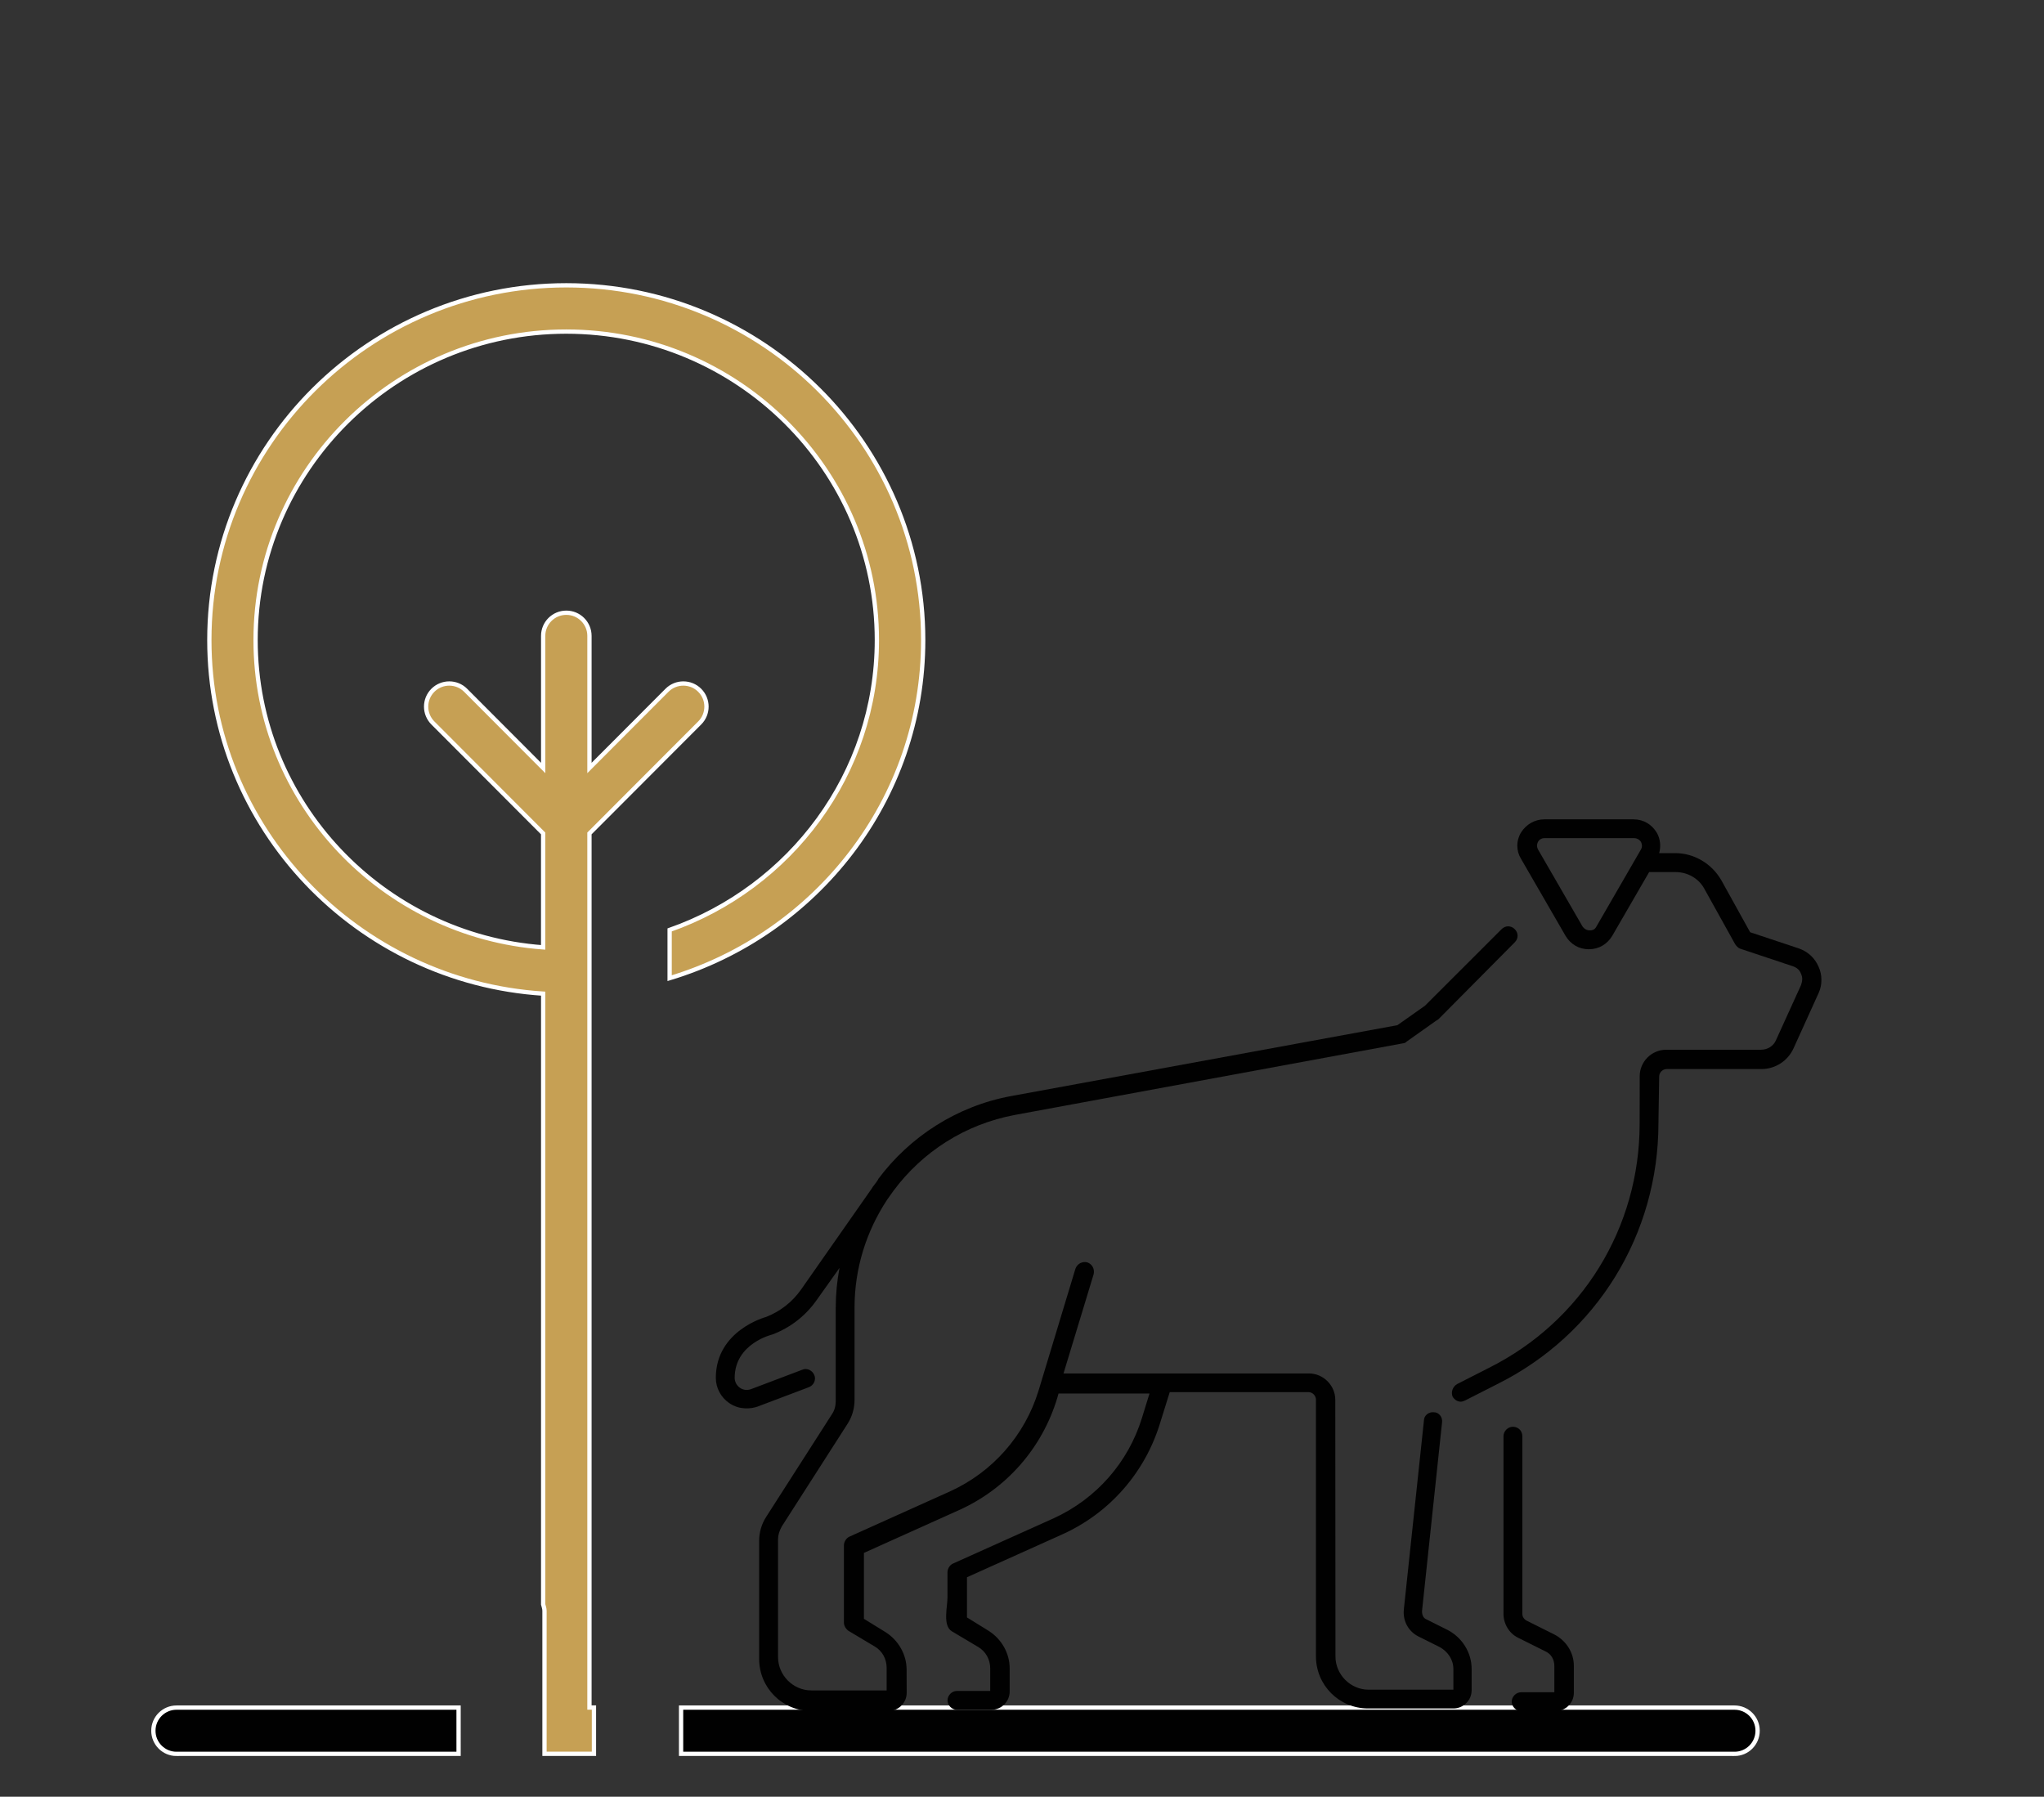 <?xml version="1.0" encoding="utf-8"?>
<!-- Generator: Adobe Illustrator 16.0.0, SVG Export Plug-In . SVG Version: 6.00 Build 0)  -->
<!DOCTYPE svg PUBLIC "-//W3C//DTD SVG 1.1//EN" "http://www.w3.org/Graphics/SVG/1.1/DTD/svg11.dtd">
<svg version="1.1" id="Layer_1" xmlns="http://www.w3.org/2000/svg" xmlns:xlink="http://www.w3.org/1999/xlink" x="0px" y="0px"
	 width="47.697px" height="41.929px" viewBox="0 0 47.697 41.929" enable-background="new 0 0 47.697 41.929" xml:space="preserve">
<rect x="0" y="0" width="47.697" height="41.929" fill="#333333" stroke="none"/>
<g>
	<path fill="#010101" stroke="#FFFFFF" stroke-width="0.1" stroke-miterlimit="10" d="M10.701,39.849H4.119
		c-0.298,0-0.54,0.241-0.54,0.54c0,0.298,0.241,0.54,0.54,0.54v-0.001h6.582V39.849z"/>
	<path fill="#010101" stroke="#FFFFFF" stroke-width="0.1" stroke-miterlimit="10" d="M15.893,39.849h24.582
		c0.298,0,0.539,0.241,0.539,0.54c0,0.298-0.24,0.54-0.539,0.54v-0.001H15.893V39.849z"/>
	<path fill="#C6A054" stroke="#FFFFFF" stroke-width="0.1" stroke-miterlimit="10" d="M13.214,6.658
		c-4.593,0-8.329,3.714-8.329,8.279c0,4.384,3.449,7.972,7.79,8.251l0,14.253c0.012,0.049,0.031,0.094,0.031,0.151v3.335h1.154
		v-1.08h-0.105l0-20.398l2.573-2.578c0.211-0.211,0.211-0.552-0.001-0.763c-0.209-0.209-0.552-0.211-0.763,0.001l-1.809,1.813
		v-3.083c0-0.298-0.242-0.54-0.54-0.54s-0.54,0.241-0.54,0.54v3.083l-1.809-1.813c-0.211-0.212-0.554-0.21-0.764-0.001
		c-0.211,0.211-0.211,0.552-0.001,0.763l2.573,2.578v2.659c-3.745-0.276-6.71-3.383-6.71-7.171l0,0c0-3.97,3.252-7.199,7.249-7.199
		c3.998,0,7.249,3.229,7.249,7.199c0,3.126-2.024,5.776-4.836,6.764v1.126c3.417-1.03,5.917-4.163,5.917-7.89
		C21.543,10.372,17.807,6.658,13.214,6.658z"/>
	<g>
		<path fill="#010101" d="M18.242,35.623l1.538-2.4c0.103-0.161,0.161-0.352,0.161-0.557v-2.153c0-0.923,0.279-1.786,0.762-2.519
			l0.146-0.205c0.674-0.908,1.669-1.554,2.84-1.772l9.051-1.67c0.029,0,0.059-0.015,0.088-0.043l0.703-0.498
			c0.016,0,0.016-0.015,0.029-0.015l1.787-1.801c0.088-0.088,0.088-0.219,0-0.307s-0.219-0.088-0.307,0l-1.787,1.786l-0.645,0.455
			l-9.008,1.653c-1.273,0.233-2.372,0.952-3.104,1.934l-0.014,0.029c-0.044,0.072-0.104,0.131-0.146,0.205l-1.64,2.344
			c-0.206,0.293-0.483,0.512-0.82,0.644c0,0-1.172,0.308-1.172,1.421c0,0.233,0.118,0.454,0.308,0.585
			c0.249,0.176,0.527,0.132,0.659,0.088l1.201-0.454c0.118-0.043,0.176-0.176,0.132-0.279c-0.044-0.117-0.176-0.176-0.279-0.131
			l-1.201,0.455c-0.206,0.072-0.38-0.088-0.38-0.264c0-0.806,0.879-1.012,0.879-1.012c0.425-0.16,0.776-0.439,1.025-0.791
			l0.542-0.762c-0.058,0.308-0.088,0.615-0.088,0.938v2.168c0,0.117-0.029,0.219-0.088,0.307l-1.538,2.401
			c-0.103,0.161-0.161,0.352-0.161,0.556v2.754c0,0.674,0.542,1.215,1.216,1.215h1.802c0.233,0,0.425-0.189,0.425-0.424
			l-0.002-0.541c0-0.352-0.191-0.688-0.498-0.879l-0.498-0.307v-1.538l2.211-0.995c1.113-0.498,1.949-1.451,2.301-2.622l0.029-0.103
			h0.029h2.094l-0.176,0.57c-0.321,1.041-1.068,1.89-2.064,2.344l-2.342,1.053c-0.074,0.03-0.132,0.118-0.132,0.206v0.586
			c0,0.22-0.118,0.659,0.103,0.791l0.615,0.366c0.176,0.104,0.279,0.294,0.279,0.498v0.527h-0.777c-0.117,0-0.219,0.104-0.219,0.22
			c0,0.118,0.104,0.22,0.219,0.22h0.806c0.233,0,0.425-0.191,0.425-0.426v-0.542c0-0.352-0.191-0.688-0.498-0.879l-0.498-0.308
			v-0.938l2.212-0.995c1.113-0.498,1.948-1.45,2.3-2.622l0.219-0.703h3.236c0.103,0,0.176,0.088,0.176,0.176v5.99
			c0,0.674,0.543,1.216,1.216,1.216h1.991c0.234,0,0.426-0.19,0.426-0.425v-0.498c0-0.38-0.22-0.731-0.557-0.907l-0.498-0.249
			c-0.072-0.029-0.103-0.104-0.103-0.191l0.468-4.408c0.016-0.117-0.072-0.234-0.19-0.234c-0.118-0.014-0.233,0.074-0.233,0.191
			l-0.469,4.408c-0.029,0.264,0.104,0.513,0.337,0.631l0.497,0.248c0.191,0.104,0.322,0.294,0.322,0.514v0.482h-1.977
			c-0.424,0-0.775-0.352-0.775-0.776l-0.004-5.989c0-0.336-0.279-0.615-0.615-0.615h-5.727l0.703-2.314
			c0.029-0.117-0.029-0.234-0.146-0.278c-0.117-0.03-0.233,0.03-0.278,0.146l-0.864,2.856c-0.322,1.04-1.068,1.89-2.064,2.343
			l-2.343,1.054c-0.073,0.03-0.132,0.118-0.132,0.206v1.801c0,0.074,0.044,0.146,0.104,0.191l0.615,0.367
			c0.176,0.102,0.278,0.293,0.278,0.497v0.528h-1.757c-0.425,0-0.777-0.353-0.777-0.777v-2.753
			C18.155,35.829,18.185,35.727,18.242,35.623L18.242,35.623z"/>
		<path fill="#010101" d="M35.304,33.295c-0.118,0-0.22,0.104-0.22,0.22v4.146c0,0.233,0.132,0.454,0.337,0.556l0.644,0.321
			c0.132,0.059,0.206,0.191,0.206,0.338v0.615h-0.776c-0.117,0-0.219,0.103-0.219,0.219c0,0.117,0.103,0.22,0.219,0.22h0.805
			c0.234,0,0.426-0.19,0.426-0.425v-0.631c0-0.307-0.177-0.586-0.455-0.731l-0.645-0.322c-0.058-0.029-0.102-0.088-0.102-0.161
			v-4.145C35.523,33.383,35.421,33.295,35.304,33.295L35.304,33.295z"/>
		<path fill="#010101" d="M38.717,25.124c0-0.104,0.088-0.176,0.176-0.176h2.211c0.322,0,0.616-0.191,0.748-0.483l0.585-1.29
			c0.088-0.189,0.088-0.424,0-0.615c-0.088-0.205-0.249-0.351-0.454-0.425l-1.143-0.38l-0.674-1.216
			c-0.219-0.38-0.63-0.63-1.068-0.63l-0.381,0.001c0.043-0.161,0.029-0.336-0.059-0.483c-0.117-0.19-0.307-0.307-0.542-0.307h-2.079
			c-0.22,0-0.426,0.118-0.543,0.307c-0.117,0.191-0.117,0.425,0,0.616l1.041,1.801c0.117,0.191,0.307,0.308,0.541,0.308
			s0.426-0.118,0.543-0.308l0.864-1.493H39.1c0.277,0,0.542,0.146,0.674,0.395l0.717,1.29c0.029,0.043,0.072,0.088,0.117,0.103
			l1.229,0.41c0.088,0.029,0.161,0.088,0.19,0.176c0.044,0.088,0.03,0.176,0,0.264l-0.586,1.289
			c-0.058,0.131-0.189,0.219-0.352,0.219h-2.211c-0.337,0-0.615,0.279-0.615,0.615l-0.002,1.111c0,2.431-1.348,4.613-3.514,5.696
			l-0.747,0.381c-0.103,0.059-0.146,0.19-0.103,0.293c0.043,0.073,0.117,0.117,0.19,0.117c0.03,0,0.073-0.014,0.103-0.029
			l0.747-0.38c2.328-1.157,3.763-3.5,3.763-6.092L38.717,25.124z M37.252,21.623c-0.044,0.088-0.118,0.088-0.161,0.088
			c-0.044,0-0.103-0.014-0.161-0.088l-1.041-1.801c-0.043-0.088-0.014-0.146,0-0.176c0.016-0.03,0.059-0.088,0.162-0.088l2.08,0.001
			c0.088,0,0.146,0.059,0.161,0.088c0.015,0.03,0.043,0.103,0,0.176L37.252,21.623z"/>
	</g>
</g>
</svg>

